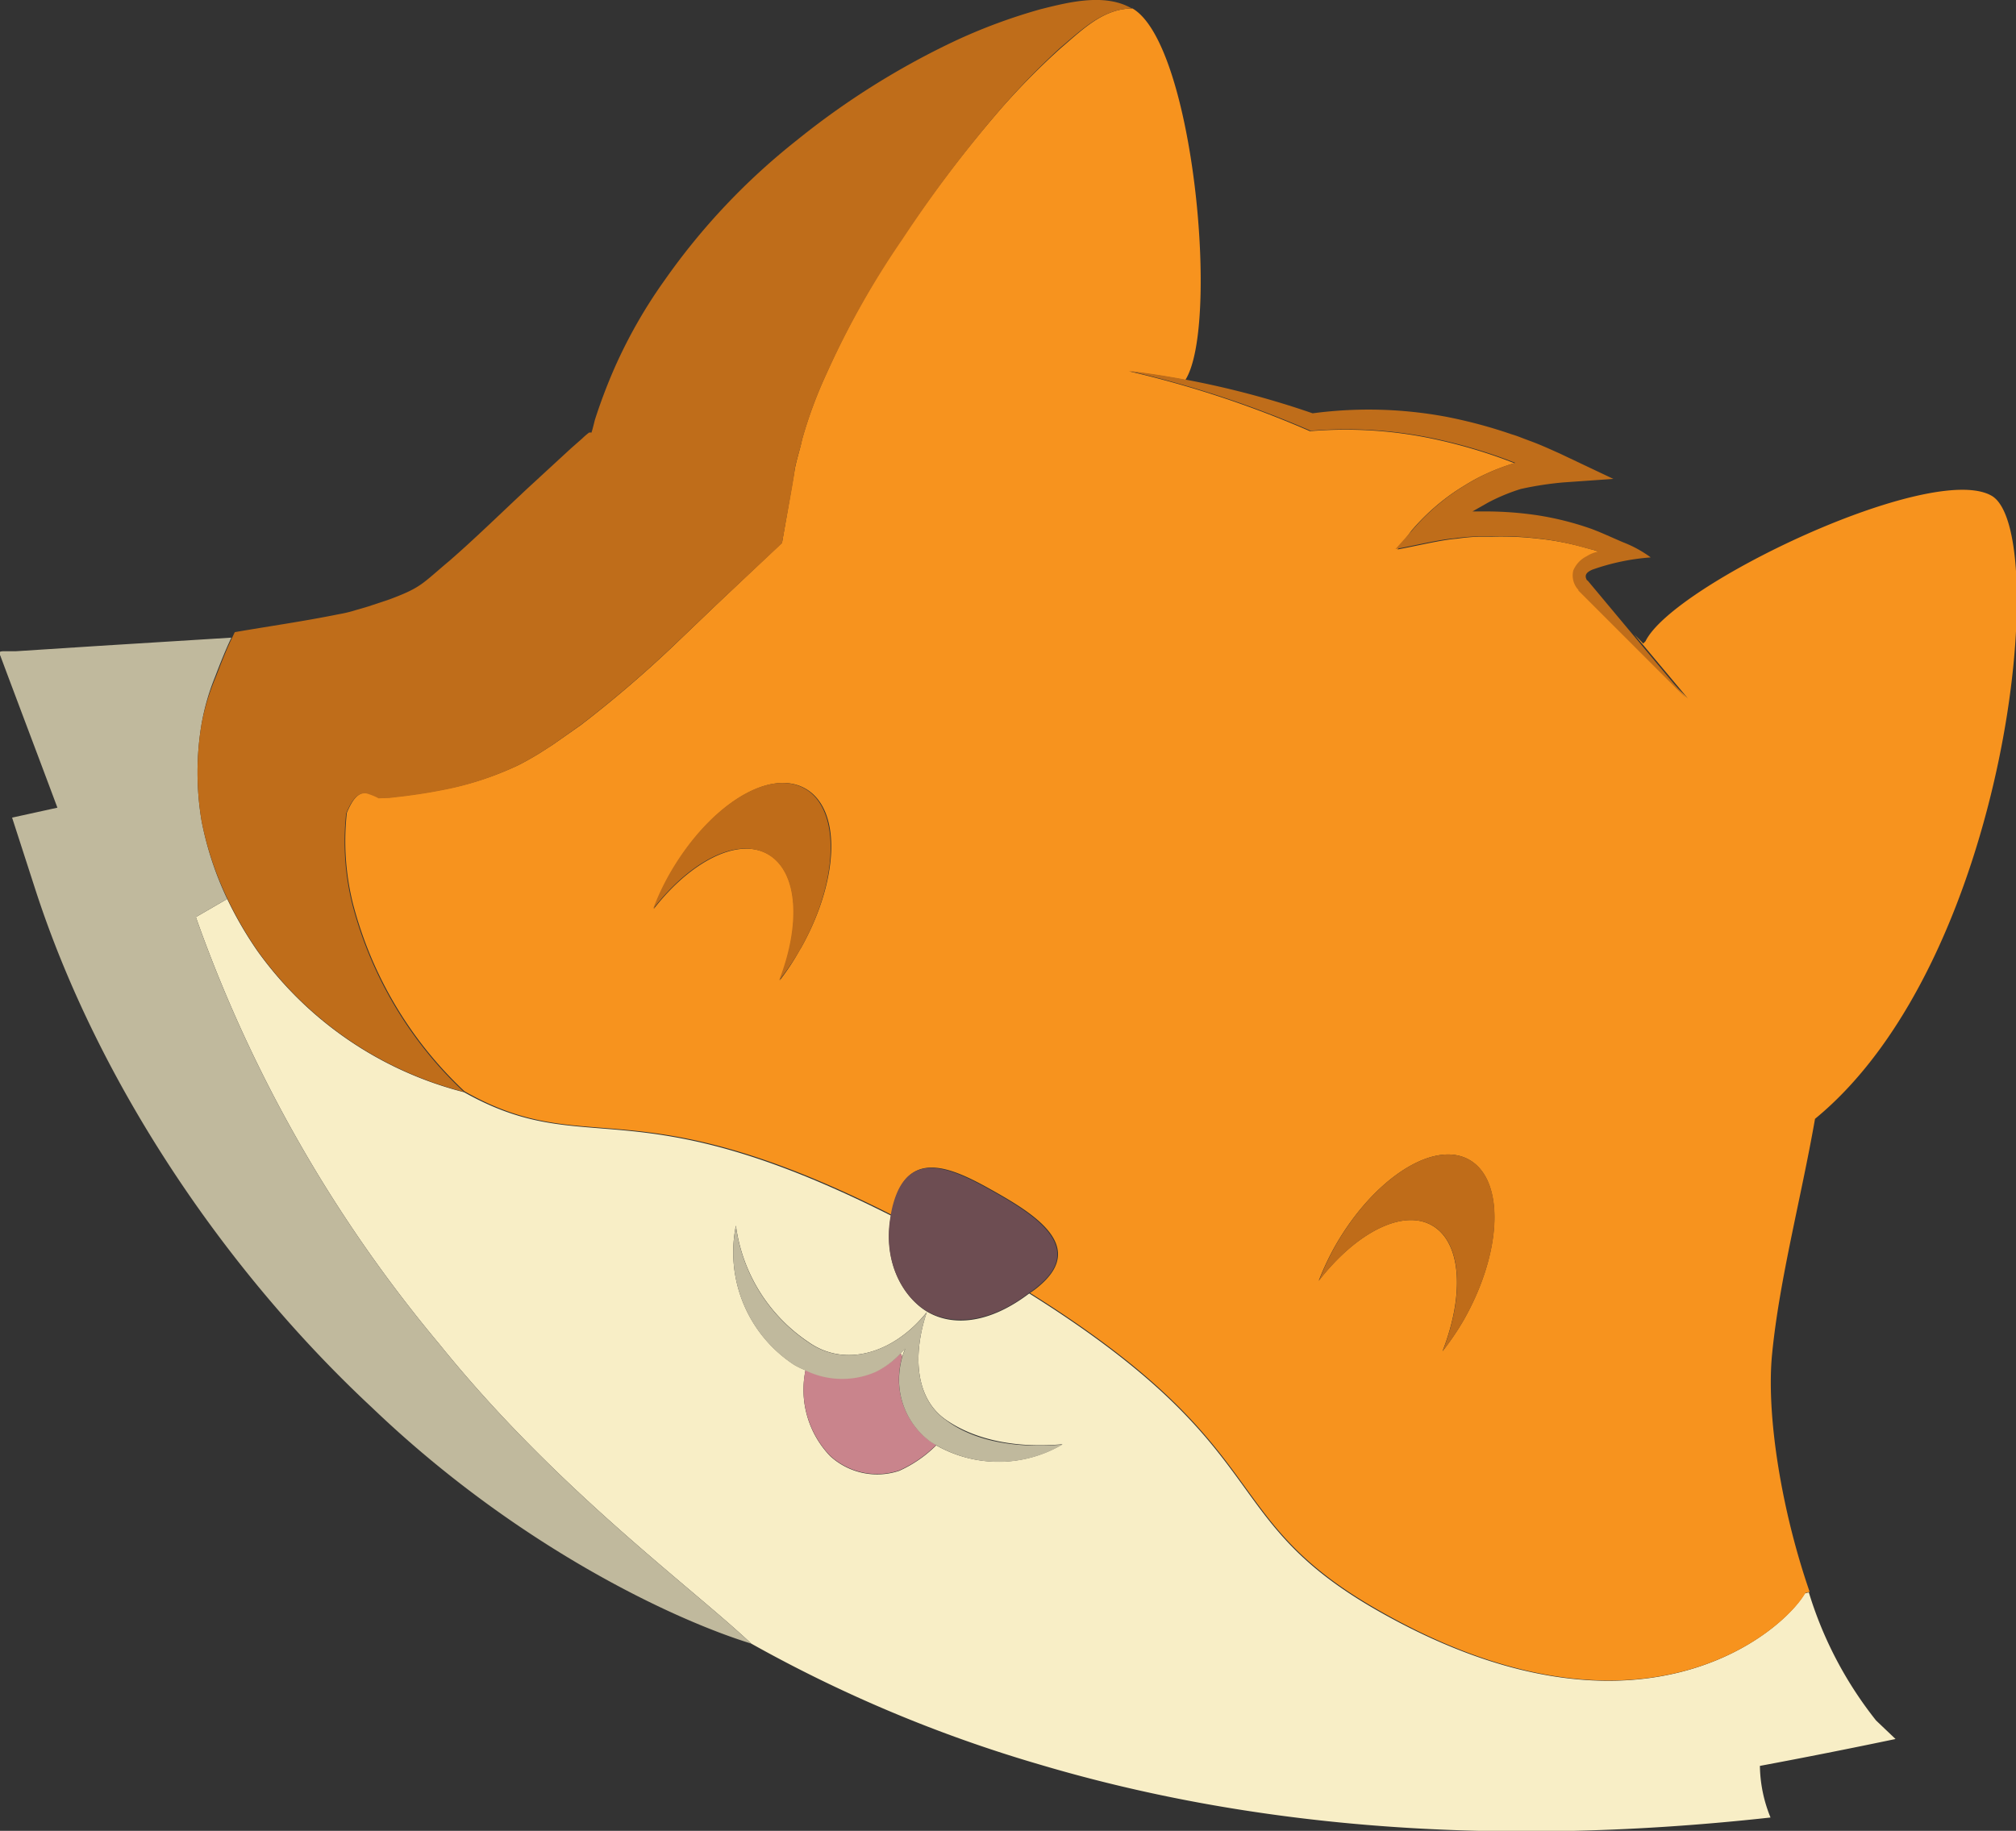 <svg xmlns="http://www.w3.org/2000/svg" viewBox="0 0 149.96 136.21">
  <rect x="0" y="0" width="149.96" height="136.21" fill="#333333" stroke="none"/>
  <g id="Calque_2" data-name="Calque 2">
    <g id="Calque_1-2" data-name="Calque 1">
      <g>
        <path d="M139.55,128a28.75,28.75,0,0,1-5-9.53l-.31.08c-1.62,2.85-12.38,12.29-31.68,1.33-12.34-7-7.27-11.92-26-23.65-3,2.28-5.68,2.44-7.52,1.4l0,0c-1.75-1-3.42-3.62-2.76-7.19-19.42-9.81-22.55-4-31.76-9.18h0A27.15,27.15,0,0,1,19.16,70.77a27.78,27.78,0,0,1-2.26-3.89l-2.33,1.35A103,103,0,0,0,32.68,100c8.7,10.79,18.66,18,23.2,22.28h0a102.78,102.78,0,0,0,21.46,9c14.94,4.44,32.89,6.31,54.36,3.94a10.5,10.5,0,0,1-.79-3.84c3.37-.63,6.75-1.3,10.09-2ZM69.64,107.53a9.27,9.27,0,0,1-2.76,1.9,5.17,5.17,0,0,1-5.13-1.1,7.12,7.12,0,0,1-1.83-6.39,6.06,6.06,0,0,1-.85-.41,10,10,0,0,1-4.33-10.35,12.41,12.41,0,0,0,5.36,8.64c2.78,2,6.43.83,8.84-2.2-1.06,3.15-.87,6.41,1.41,8s5.43,2.12,8.68,1.83A9.37,9.37,0,0,1,69.64,107.53Z" style="fill: #f8eec6"/>
        <path d="M67.33,100.34c-.1.12-.23.23-.34.35l.12.24C67.17,100.72,67.26,100.54,67.33,100.34Z" style="fill: #f8eec6"/>
        <path d="M74.53,8a96.27,96.27,0,0,0-7.43,9.75,63.73,63.73,0,0,0-5.63,10.05,32.7,32.7,0,0,0-1.81,4.9c-.16.79-.44,1.58-.56,2.33s-.59,3.4-.93,5.35L53.28,45l-3.07,2.94a86.42,86.42,0,0,1-7,6L41.1,55.42l-1,.64c-.44.27-1.17.69-1.66.92a23.12,23.12,0,0,1-5.73,1.81c-.86.17-1.69.29-2.52.4L29,59.33c-.39,0-.93.09-.83,0a4.93,4.93,0,0,0-.86-.34c-.68-.09-1.12.55-1.51,1.48a19.19,19.19,0,0,0,.47,6.82,29.24,29.24,0,0,0,8.28,13.9h0c9.21,5.23,12.34-.63,31.76,9.18a6.9,6.9,0,0,1,.23-1c1.23-4.1,4.63-2.32,7.62-.62s6.45,4,3.28,6.81a6.16,6.16,0,0,1-.82.63c18.71,11.73,13.64,16.65,26,23.65,19.3,11,30.06,1.52,31.68-1.33l.31-.08c-2.13-6.16-3.24-13.25-2.79-17.72.54-5.51,2.16-11.58,3.19-17.47,14.44-11.84,17.61-43.81,13.13-46.36s-23.68,6.6-25.74,10.83l-.17.17c-.22-.24-.45-.46-.67-.69l4,4.78-8-8,0-.05h0a1.57,1.57,0,0,1-.38-1.45,2.09,2.09,0,0,1,1-1.06,2.43,2.43,0,0,1,.68-.3c.33,0-.18-.14-.3-.19l-.64-.17a20.41,20.41,0,0,0-3.45-.67,24.47,24.47,0,0,0-3.53-.15l-.88,0c-.36,0-1.11.06-1.7.15-1.15.09-2.81.5-4.41.8L105,39.47a16.19,16.19,0,0,1,3.6-3.14c.42-.26.84-.52,1.28-.75a15.9,15.9,0,0,1,2.77-1.12h0l0,0,0,0-.9-.34a38.65,38.65,0,0,0-4.61-1.35,31.45,31.45,0,0,0-9.7-.69A77.34,77.34,0,0,0,84,27.63c1.38.16,2.77.38,4.17.64,2.56-4,.64-25-3.93-27.64-2.18,0-3.73,1.59-5.31,2.93A53.82,53.82,0,0,0,74.53,8Zm-15,62.6A18.14,18.14,0,0,1,58,72.94c1.63-4.2,1.37-8.12-.86-9.39s-5.74.51-8.51,4.07a18.23,18.23,0,0,1,1.19-2.55c2.88-5.07,7.36-7.95,10.09-6.4S62.42,65.54,59.53,70.62ZM99.29,92.74c2.88-5.07,7.36-7.95,10-6.45s2.47,6.83-.41,11.91a20.2,20.2,0,0,1-1.58,2.33c1.64-4.2,1.42-8.1-.78-9.36s-5.67.56-8.43,4.12A20.72,20.72,0,0,1,99.29,92.74Z" style="fill: #f7931e"/>
        <path d="M74.11,88.78c-3-1.7-6.39-3.48-7.62.62a6.9,6.9,0,0,0-.23,1c-.66,3.57,1,6.2,2.76,7.19l0,0c1.84,1,4.56.88,7.52-1.4a6.16,6.16,0,0,0,.82-.63C80.56,92.82,77.13,90.49,74.11,88.78Z" style="fill: #6d4d52"/>
        <path d="M106.53,91.17c2.2,1.26,2.42,5.16.78,9.36a20.2,20.2,0,0,0,1.58-2.33c2.88-5.08,3.06-10.4.41-11.91s-7.13,1.38-10,6.45a20.72,20.72,0,0,0-1.19,2.55C100.86,91.73,104.32,89.92,106.53,91.17Z" style="fill: #bf6c19"/>
        <path d="M59.86,58.67c-2.73-1.55-7.21,1.33-10.09,6.4a18.23,18.23,0,0,0-1.19,2.55c2.77-3.56,6.24-5.36,8.51-4.07s2.49,5.19.86,9.39a18.14,18.14,0,0,0,1.58-2.32C62.42,65.54,62.54,60.19,59.86,58.67Z" style="fill: #bf6c19"/>
        <path d="M97.5,32.05a31.45,31.45,0,0,1,9.7.69,38.65,38.65,0,0,1,4.61,1.35l.9.34,0,0,0,0h0a15.9,15.9,0,0,0-2.77,1.12c-.44.23-.86.49-1.28.75a16.19,16.19,0,0,0-3.6,3.14l-1.26,1.41c1.6-.3,3.26-.71,4.41-.8.59-.09,1.34-.13,1.7-.15l.88,0a24.47,24.47,0,0,1,3.53.15,20.41,20.41,0,0,1,3.45.67l.64.17c.12,0,.63.17.3.19a2.43,2.43,0,0,0-.68.3,2.09,2.09,0,0,0-1,1.06,1.57,1.57,0,0,0,.38,1.45h0l0,.05,8,8-4-4.78-3.34-4,0,.05c-.22-.35-.15-.6.38-.83a16.7,16.7,0,0,1,4.34-.91,8.77,8.77,0,0,0-2.07-1.13c-.84-.36-1.91-.86-2.65-1.1a22.45,22.45,0,0,0-3.68-.9,26.34,26.34,0,0,0-3.76-.29h-1c-.24,0-.1,0-.17,0h0l.07,0,1.18-.67a14.33,14.33,0,0,1,2.41-1,24.6,24.6,0,0,1,3.18-.49l3.71-.26L116,33.73c-.7-.31-1.36-.62-2.15-.91s-.91-.36-1.41-.51A36.22,36.22,0,0,0,107.54,31a31.48,31.48,0,0,0-9.9-.25,66.6,66.6,0,0,0-9.52-2.52c-1.4-.26-2.79-.48-4.17-.64A77.34,77.34,0,0,1,97.5,32.05Z" style="fill: #bf6d1a"/>
        <path d="M32.68,100A103,103,0,0,1,14.57,68.23l2.33-1.35A24.29,24.29,0,0,1,15,61.11,21.77,21.77,0,0,1,15,53.82a17.1,17.1,0,0,1,1-3.47c.38-1,.78-2,1.21-2.91l-9.81.61-6.2.4-.8,0c-.3,0-.61,0-.38.32l.53,1.42,1.09,2.9c.84,2.23,1.72,4.56,2.63,7L.9,60.83l1.73,5.35C7.31,80.63,16.8,94.6,27.69,104.74,38.4,115,50.06,120.49,55.88,122.28h0C51.34,118,41.38,110.79,32.68,100Z" style="fill: #c0b99d"/>
        <path d="M15,53.82A21.77,21.77,0,0,0,15,61.11a24.29,24.29,0,0,0,1.93,5.77,27.78,27.78,0,0,0,2.26,3.89A27.15,27.15,0,0,0,34.5,81.23h0a29.24,29.24,0,0,1-8.28-13.9,19.19,19.19,0,0,1-.47-6.82c.39-.93.83-1.57,1.51-1.48a4.93,4.93,0,0,1,.86.34c-.1.05.44,0,.83,0l1.21-.14c.83-.11,1.66-.23,2.52-.4A23.12,23.12,0,0,0,38.41,57c.49-.23,1.22-.65,1.66-.92l1-.64,2.16-1.53a86.42,86.42,0,0,0,7-6L53.28,45l4.89-4.58c.34-1.95.86-4.67.93-5.35s.4-1.54.56-2.33a32.7,32.7,0,0,1,1.81-4.9,63.73,63.73,0,0,1,5.63-10A96.27,96.27,0,0,1,74.53,8a53.82,53.82,0,0,1,4.35-4.46C80.46,2.22,82,.67,84.19.63h0c-2-1.16-4.7-.47-6.8.06A41.47,41.47,0,0,0,70.92,3.1a58.4,58.4,0,0,0-11.67,7.35,49.3,49.3,0,0,0-9.8,10.38,36.85,36.85,0,0,0-3.78,6.64,40.19,40.19,0,0,0-1.42,3.77c-.35,1.42-.24.8-.33.95a.14.14,0,0,0-.11,0,5.53,5.53,0,0,0-.51.44l-.83.73L39.3,36.28c-2.06,1.92-4,3.82-5.83,5.41-2.11,1.77-2.1,2-4.46,2.89l-1.65.55-.89.26a9.66,9.66,0,0,1-1.29.31c-2.61.53-5.23.9-7.71,1.33-.07.12-.13.28-.2.41-.43.88-.83,1.92-1.21,2.91A17.1,17.1,0,0,0,15,53.82Z" style="fill: #bf6d1a"/>
        <path d="M66.88,102.26a6.49,6.49,0,0,1,.23-1.33l-.12-.24A6.46,6.46,0,0,1,65.18,102a6.21,6.21,0,0,1-5.26-.09,7.12,7.12,0,0,0,1.83,6.39,5.17,5.17,0,0,0,5.13,1.1,9.27,9.27,0,0,0,2.76-1.9c-.17-.11-.35-.2-.52-.33A5.7,5.7,0,0,1,66.88,102.26Z" style="fill: #c9848c"/>
        <path d="M70.35,105.64c-2.28-1.61-2.47-4.87-1.41-8-2.41,3-6.06,4.18-8.84,2.2a12.41,12.41,0,0,1-5.36-8.64,10,10,0,0,0,4.33,10.35,6.06,6.06,0,0,0,.85.41,6.21,6.21,0,0,0,5.26.09A6.46,6.46,0,0,0,67,100.69c.11-.12.24-.23.34-.35-.07.2-.16.38-.22.59a6.49,6.49,0,0,0-.23,1.33,5.7,5.7,0,0,0,2.24,4.94c.17.13.35.22.52.33a9.37,9.37,0,0,0,9.39-.06C75.78,107.76,72.55,107.31,70.35,105.64Z" style="fill: #c0b99d"/>
      </g>
    </g>
  </g>
</svg>
